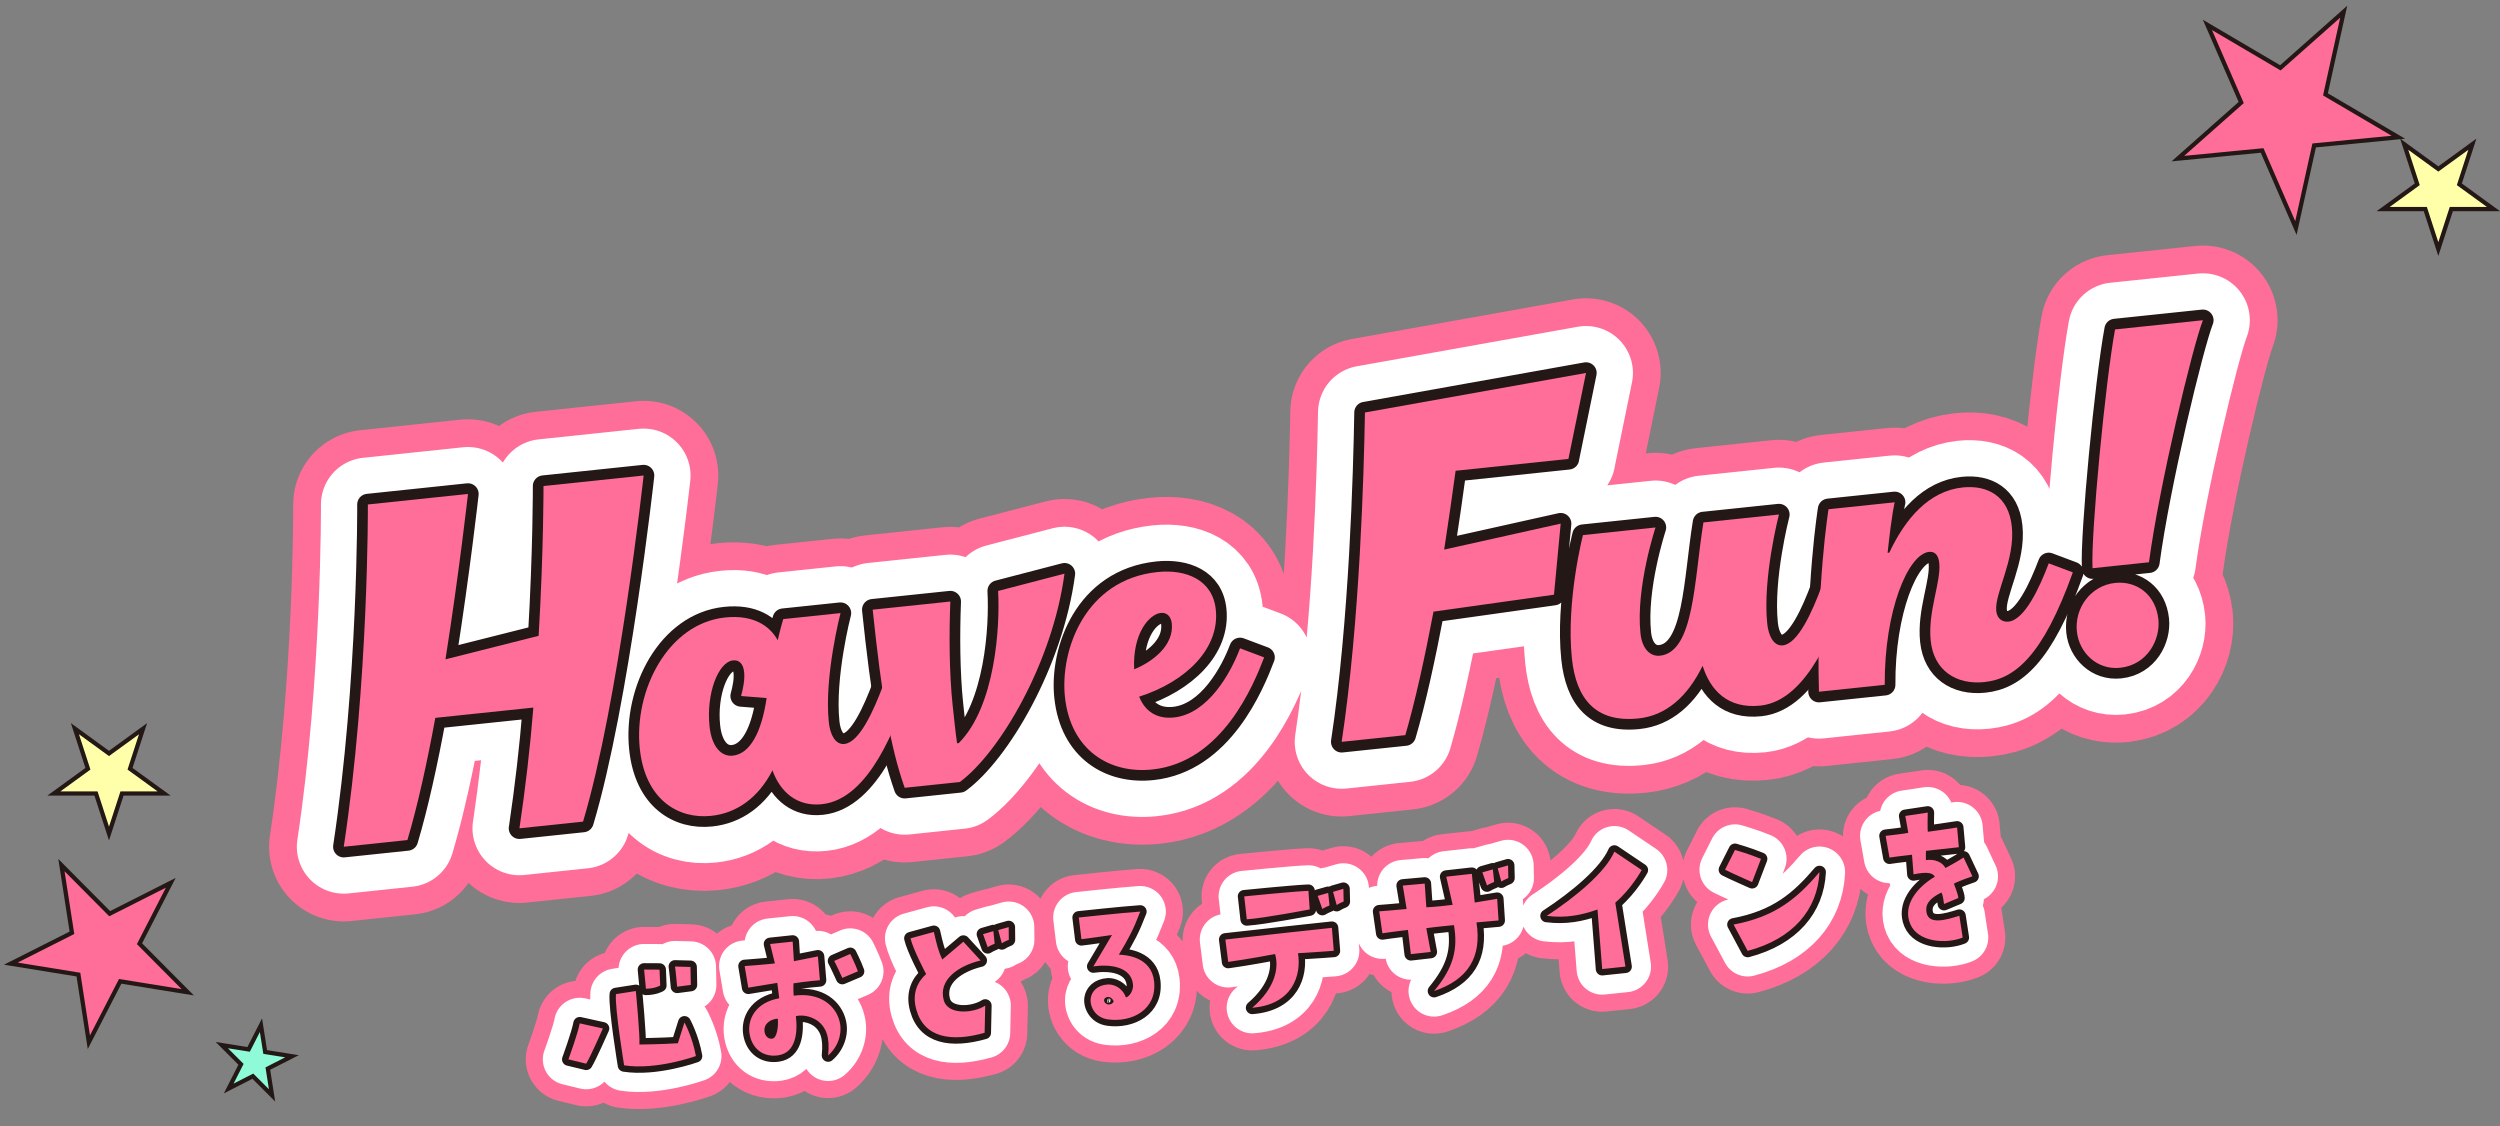 <svg xmlns="http://www.w3.org/2000/svg" id="_レイヤー_2" data-name="レイヤー 2" viewBox="0 0 586.01 264"><rect x="0" y="0" width="586.01" height="264" fill="#808080" stroke="none"/><defs><style>.cls-2,.cls-3,.cls-4,.cls-5,.cls-6,.cls-7{fill:none}.cls-2{stroke-width:20px}.cls-2,.cls-3{stroke:#ff6d99}.cls-2,.cls-3,.cls-4,.cls-5,.cls-6,.cls-7{stroke-linecap:round;stroke-linejoin:round}.cls-3{stroke-width:35px}.cls-8,.cls-9{stroke-miterlimit:10}.cls-6,.cls-7,.cls-8,.cls-9{stroke:#231816}.cls-11,.cls-8{fill:#ff6d99}.cls-9{fill:#ffa}.cls-4,.cls-5{stroke-width:22px;stroke:#fff}.cls-5{stroke-width:12px}.cls-6{stroke-width:5px}.cls-7{stroke-width:3px}</style></defs><g id="layout"><path d="m137.41 249.33-4.17-1.01s2.25-6.15 2.65-8.44l5.43 1.2s-3.05 6.92-3.92 8.25Zm8.89.39s-2.21-13.4-1.92-16.69l4.67-.73s1 10.67.83 12.54c0 0 5.42-.05 9.02-.3l1.54-4.87s1.89 3.42 2.68 7.88c0 0-9.26 3.35-16.82 2.17m5.11-17.95-.43-4.5 3.62.02.15 3.72s-1.17.73-3.34.75Zm7.31-.48s-.33-3.87-.5-4.73l3.63.1.08 4.21zM182.66 234l-.46-3.61s-3.52.57-6.8 1.12l-.85-5.06s4.87-.35 7.09-.62l-1.12-4.55 5.29-.56.28 4.59 5.63-1.12.47 5.58s-3.15.25-6.2.73c0 0-.06 1.78.06 2.89 6.38-.87 9.96 2.53 10.78 6.15.65 2.71-.39 5.87-2.71 7.85.46-4.43-.57-6.58-2.33-8-1.17-.84-3.03-1.65-5.23-1.22.47 4.09-.1 8.58-4.14 9.2-3.4.52-6.1-1.45-6.71-4.96-.59-3.36 1.31-7.42 6.96-8.41Zm-1.58 9.45c1.03-.19 1.43-2.8 1.24-4.67-1.4.07-3.2.94-3.13 2.78-.01 1.05.79 2.13 1.89 1.89m16.36-14.22s-1.57-3.49-1.91-3.98l3.77-1.64s1.17 2.33 1.8 4.07zM217.09 228.33s-3.06-5.75-3.66-8.38l5.47-1.5c.67 2.91 1.03 4.44 1.97 6.47l4.95-4.18 4.04 4.4c-5.14 1.22-10.02 4.51-8.62 9.39.96 3.36 6.8 3.07 9.7 1.19l-.14 6.37c-7.89 2.24-14.2 1.13-16.02-5.47-1.09-3.87.43-6.64 2.31-8.29m15.76-10.06.31 2.94s-1 .39-1.64.82l-1.09-3.06zm1.98 2.84-.85-3.09 2.46-.7.03 2.97s-1 .39-1.64.82M270.53 230.07c.69 6.6-5.22 9.64-10.77 8.89-3.22-.42-4.41-3.32-4.07-5.08.25-1.47 1.5-2.97 4.02-3.12 1.16-.04 3.27.54 4.22 3.05.82-.21 1.8-1.64 1.65-3.07-.45-4.26-5.61-4.76-9.29-4.21l4.37-7.38s-5.38.81-7.17 1l-.62-5.08s10.38-1.13 14.41-1.39c-1.67 4.36-2.75 6.32-5.01 10.1 1.73.06 7.66.52 8.26 6.29m-9.5 4.58c-.16-.38-.57-.83-1.02-.94-.7-.13-1.37.35-1.18.97s.72.73 1.01.78c.88-.01 1.26-.62 1.2-.81ZM287.9 225.47l-.67-5.24c7.83-.86 23.25-2.6 24.97-2.74l.44 5.38s-4.59.36-8.39.56c.86 5.14-1.27 12.04-10.72 12.79 5.46-4.68 6.29-9.39 5.35-12.59 0 0-6.58 1.25-10.99 1.84Zm3.74-15.35s11.54-1.17 15.06-1.3l.3 4.35s-10.52 2.03-14.75 2.32l-.6-5.37Zm18.32 2.94-1.09-3.06 2.46-.7.31 2.94s-1 .39-1.68.82m3.36-.92-.85-3.09 2.42-.7.07 2.97s-1.01.39-1.64.82M330.03 217.98s-4.88.59-5.99.79l-.74-5.15s3.91-.29 6.42-.55l-.9-5.49 5.14-.46.38 5.55s1.85-.03 6.17-.57l-1.5-6.6 6-.67s.59 5.97.67 6.73l5.26-.87.33 5.07s-2.35.21-5.18.46c1.29 8.11-1.93 13.39-9.93 16.08 4.6-5.55 5.61-9.8 4.65-15.45 0 0-4.42.42-6.48.72l1.03 5.56-4.65.53zm17.44-13.49 2.46-.7.31 2.94s-1 .39-1.68.82zm3.6-.94 2.42-.7.07 2.97s-1 .39-1.64.82zM362.55 214.69c6.88-4.5 13.76-10.25 15.87-15.06l6.4 4.31s-2.39 4.39-6.19 7.65l2.38 14.99-5.45.57-1.1-13.96c-3.72 1.32-7.46 2.07-11.91 1.49ZM410.7 206.77s-5.36-2.37-6.34-2.91l2.33-4.63s3.4.97 6.09 2.09zm-4.34 9.95c10.02-1.86 15.09-6.37 20.14-12.29-.44 8.77-6.2 15.65-16.84 18.46zM462.32 205.41s-3.38 1.16-4.32 1.74c0 0 1.04 2.59 1.04 3.35l-3.35 1.4s-.34-2.82-.68-2.66c-2.63 1.32-3.86 2.7-3.39 4.82.65 2.71 4.51 1.58 7.66.6l.78 5.11c-3.78 1.52-10.41 1.17-12.27-3.13-1.87-4.35 1.47-8.6 5.75-11.14-.49-.79-1.42-1.26-5-.56l-.36-4.59q-4.17.48-5.28.67l-.9-5.09s4.81-.54 5.31-.72l-.7-3.95 5.26-.79s-.1 4.07.03 4.5c0 0 5.9-.82 6.85-1l.41 4.62s-6.44.72-7.71.85c-.04 0-.02 1.69-.01 2.17 2.14-.31 3.92.55 4.58 1.85 0 0 2.67-1.41 4.25-2.46l2.07 4.41Z" class="cls-2"/><path d="m137.41 249.33-4.17-1.01s2.25-6.15 2.65-8.44l5.43 1.2s-3.05 6.92-3.92 8.25Zm8.89.39s-2.21-13.4-1.92-16.69l4.67-.73s1 10.67.83 12.54c0 0 5.42-.05 9.02-.3l1.54-4.87s1.89 3.42 2.68 7.88c0 0-9.26 3.35-16.82 2.17m5.11-17.95-.43-4.5 3.62.02.15 3.72s-1.17.73-3.34.75Zm7.31-.48s-.33-3.87-.5-4.73l3.63.1.08 4.21zM182.66 234l-.46-3.61s-3.52.57-6.8 1.12l-.85-5.06s4.87-.35 7.09-.62l-1.12-4.55 5.29-.56.28 4.59 5.63-1.12.47 5.58s-3.15.25-6.2.73c0 0-.06 1.78.06 2.89 6.38-.87 9.96 2.53 10.78 6.15.65 2.71-.39 5.87-2.71 7.85.46-4.43-.57-6.58-2.33-8-1.17-.84-3.03-1.65-5.23-1.22.47 4.09-.1 8.58-4.14 9.2-3.4.52-6.1-1.45-6.71-4.96-.59-3.36 1.31-7.42 6.96-8.41Zm-1.58 9.45c1.03-.19 1.43-2.8 1.24-4.67-1.4.07-3.2.94-3.13 2.78-.01 1.05.79 2.13 1.89 1.89m16.36-14.22s-1.57-3.49-1.91-3.98l3.77-1.64s1.17 2.33 1.8 4.07zM217.09 228.33s-3.06-5.75-3.66-8.38l5.47-1.5c.67 2.91 1.03 4.44 1.97 6.47l4.95-4.18 4.04 4.4c-5.14 1.22-10.02 4.51-8.62 9.39.96 3.36 6.8 3.07 9.7 1.19l-.14 6.37c-7.89 2.24-14.2 1.13-16.02-5.47-1.09-3.87.43-6.64 2.31-8.29m15.76-10.06.31 2.94s-1 .39-1.64.82l-1.09-3.06zm1.98 2.84-.85-3.09 2.46-.7.03 2.97s-1 .39-1.64.82M270.53 230.07c.69 6.6-5.22 9.64-10.77 8.89-3.22-.42-4.41-3.32-4.07-5.08.25-1.47 1.5-2.97 4.02-3.12 1.16-.04 3.27.54 4.22 3.05.82-.21 1.8-1.64 1.65-3.07-.45-4.26-5.61-4.76-9.29-4.21l4.37-7.38s-5.38.81-7.17 1l-.62-5.08s10.38-1.13 14.41-1.39c-1.67 4.36-2.75 6.32-5.01 10.1 1.73.06 7.66.52 8.26 6.29m-9.5 4.58c-.16-.38-.57-.83-1.02-.94-.7-.13-1.37.35-1.18.97s.72.73 1.01.78c.88-.01 1.26-.62 1.2-.81ZM287.9 225.47l-.67-5.24c7.83-.86 23.25-2.6 24.97-2.74l.44 5.38s-4.59.36-8.39.56c.86 5.14-1.27 12.04-10.72 12.79 5.46-4.68 6.29-9.39 5.35-12.59 0 0-6.58 1.25-10.99 1.84Zm3.74-15.35s11.54-1.17 15.06-1.3l.3 4.35s-10.52 2.03-14.75 2.32l-.6-5.37Zm18.32 2.94-1.09-3.06 2.46-.7.31 2.94s-1 .39-1.68.82m3.36-.92-.85-3.09 2.42-.7.07 2.97s-1.01.39-1.64.82M330.03 217.98s-4.88.59-5.99.79l-.74-5.15s3.91-.29 6.42-.55l-.9-5.49 5.14-.46.38 5.55s1.85-.03 6.17-.57l-1.5-6.6 6-.67s.59 5.97.67 6.73l5.26-.87.33 5.07s-2.35.21-5.18.46c1.29 8.11-1.93 13.39-9.93 16.08 4.6-5.55 5.61-9.8 4.65-15.45 0 0-4.42.42-6.48.72l1.03 5.56-4.65.53zm17.44-13.49 2.46-.7.31 2.94s-1 .39-1.68.82zm3.6-.94 2.42-.7.07 2.97s-1 .39-1.64.82zM362.55 214.69c6.88-4.5 13.76-10.25 15.87-15.06l6.4 4.31s-2.39 4.39-6.19 7.65l2.38 14.99-5.45.57-1.1-13.96c-3.72 1.32-7.46 2.07-11.91 1.49ZM410.7 206.77s-5.36-2.37-6.34-2.91l2.33-4.63s3.4.97 6.09 2.09zm-4.34 9.95c10.02-1.86 15.09-6.37 20.14-12.29-.44 8.77-6.2 15.65-16.84 18.46zM462.32 205.41s-3.38 1.16-4.32 1.74c0 0 1.04 2.59 1.04 3.35l-3.35 1.4s-.34-2.82-.68-2.66c-2.63 1.32-3.86 2.7-3.39 4.82.65 2.71 4.51 1.58 7.66.6l.78 5.11c-3.78 1.52-10.41 1.17-12.27-3.13-1.87-4.35 1.47-8.6 5.75-11.14-.49-.79-1.42-1.26-5-.56l-.36-4.59q-4.17.48-5.28.67l-.9-5.09s4.81-.54 5.31-.72l-.7-3.95 5.26-.79s-.1 4.07.03 4.5c0 0 5.9-.82 6.85-1l.41 4.62s-6.44.72-7.71.85c-.04 0-.02 1.69-.01 2.17 2.14-.31 3.92.55 4.58 1.85 0 0 2.67-1.41 4.25-2.46l2.07 4.41Z" class="cls-5"/><path d="m137.41 249.33-4.17-1.01s2.25-6.15 2.65-8.44l5.43 1.2s-3.05 6.92-3.92 8.25Zm8.89.39s-2.21-13.4-1.92-16.69l4.67-.73s1 10.67.83 12.54c0 0 5.42-.05 9.02-.3l1.54-4.87s1.89 3.42 2.68 7.88c0 0-9.26 3.35-16.82 2.17m5.11-17.95-.43-4.5 3.62.02.15 3.72s-1.17.73-3.34.75Zm7.31-.48s-.33-3.87-.5-4.73l3.63.1.08 4.21zM182.66 234l-.46-3.61s-3.52.57-6.8 1.12l-.85-5.06s4.87-.35 7.09-.62l-1.12-4.55 5.29-.56.28 4.59 5.63-1.12.47 5.58s-3.15.25-6.2.73c0 0-.06 1.78.06 2.89 6.38-.87 9.96 2.53 10.78 6.15.65 2.71-.39 5.87-2.71 7.85.46-4.43-.57-6.58-2.33-8-1.17-.84-3.03-1.65-5.23-1.22.47 4.09-.1 8.58-4.14 9.2-3.4.52-6.1-1.45-6.71-4.96-.59-3.36 1.31-7.42 6.96-8.41Zm-1.58 9.45c1.03-.19 1.43-2.8 1.24-4.67-1.4.07-3.2.94-3.13 2.78-.01 1.05.79 2.13 1.89 1.89m16.36-14.22s-1.57-3.49-1.91-3.98l3.77-1.64s1.17 2.33 1.8 4.07zM217.09 228.33s-3.06-5.75-3.66-8.38l5.47-1.5c.67 2.91 1.03 4.44 1.97 6.47l4.95-4.18 4.04 4.4c-5.14 1.22-10.02 4.51-8.62 9.39.96 3.36 6.8 3.07 9.7 1.19l-.14 6.37c-7.89 2.24-14.2 1.13-16.02-5.47-1.09-3.87.43-6.64 2.31-8.29m15.76-10.06.31 2.94s-1 .39-1.64.82l-1.09-3.06zm1.98 2.84-.85-3.09 2.46-.7.03 2.97s-1 .39-1.64.82M270.53 230.07c.69 6.6-5.22 9.64-10.77 8.89-3.22-.42-4.41-3.32-4.07-5.08.25-1.47 1.5-2.97 4.02-3.12 1.16-.04 3.27.54 4.22 3.05.82-.21 1.8-1.64 1.65-3.07-.45-4.26-5.61-4.76-9.29-4.21l4.37-7.38s-5.38.81-7.17 1l-.62-5.08s10.38-1.13 14.41-1.39c-1.67 4.36-2.75 6.32-5.01 10.1 1.73.06 7.66.52 8.26 6.29m-9.5 4.58c-.16-.38-.57-.83-1.02-.94-.7-.13-1.37.35-1.18.97s.72.73 1.01.78c.88-.01 1.26-.62 1.2-.81ZM287.9 225.47l-.67-5.24c7.83-.86 23.25-2.6 24.97-2.74l.44 5.38s-4.59.36-8.39.56c.86 5.14-1.27 12.04-10.72 12.79 5.46-4.68 6.29-9.39 5.35-12.59 0 0-6.58 1.25-10.99 1.84Zm3.74-15.35s11.54-1.17 15.06-1.3l.3 4.35s-10.52 2.03-14.75 2.32l-.6-5.37Zm18.32 2.94-1.09-3.06 2.46-.7.31 2.94s-1 .39-1.68.82m3.36-.92-.85-3.09 2.42-.7.07 2.97s-1.01.39-1.64.82M330.03 217.98s-4.88.59-5.99.79l-.74-5.15s3.91-.29 6.42-.55l-.9-5.49 5.14-.46.38 5.55s1.85-.03 6.17-.57l-1.5-6.6 6-.67s.59 5.97.67 6.73l5.26-.87.33 5.07s-2.35.21-5.18.46c1.29 8.11-1.93 13.39-9.93 16.08 4.6-5.55 5.61-9.8 4.65-15.45 0 0-4.42.42-6.48.72l1.03 5.56-4.65.53zm17.44-13.49 2.46-.7.31 2.94s-1 .39-1.68.82zm3.6-.94 2.42-.7.07 2.97s-1 .39-1.64.82zM362.55 214.69c6.88-4.5 13.76-10.25 15.87-15.06l6.4 4.31s-2.39 4.39-6.19 7.65l2.38 14.99-5.45.57-1.1-13.96c-3.72 1.32-7.46 2.07-11.91 1.49ZM410.7 206.77s-5.36-2.37-6.34-2.91l2.33-4.63s3.4.97 6.09 2.09zm-4.34 9.95c10.02-1.86 15.09-6.37 20.14-12.29-.44 8.77-6.2 15.65-16.84 18.46zM462.32 205.41s-3.38 1.16-4.32 1.74c0 0 1.04 2.59 1.04 3.35l-3.35 1.4s-.34-2.82-.68-2.66c-2.63 1.32-3.86 2.7-3.39 4.82.65 2.71 4.51 1.58 7.66.6l.78 5.11c-3.78 1.52-10.41 1.17-12.27-3.13-1.87-4.35 1.47-8.6 5.75-11.14-.49-.79-1.42-1.26-5-.56l-.36-4.59q-4.17.48-5.28.67l-.9-5.09s4.81-.54 5.31-.72l-.7-3.95 5.26-.79s-.1 4.07.03 4.5c0 0 5.9-.82 6.85-1l.41 4.62s-6.44.72-7.71.85c-.04 0-.02 1.69-.01 2.17 2.14-.31 3.92.55 4.58 1.85 0 0 2.67-1.41 4.25-2.46l2.07 4.41Z" class="cls-7"/><path d="m137.41 249.33-4.17-1.01s2.25-6.15 2.65-8.44l5.43 1.2s-3.05 6.92-3.92 8.25Zm8.89.39s-2.21-13.4-1.92-16.69l4.67-.73s1 10.67.83 12.54c0 0 5.42-.05 9.02-.3l1.54-4.87s1.89 3.42 2.68 7.88c0 0-9.26 3.35-16.82 2.17m5.11-17.95-.43-4.5 3.62.02.15 3.72s-1.17.73-3.34.75Zm7.31-.48s-.33-3.87-.5-4.73l3.63.1.08 4.21zM182.66 234l-.46-3.61s-3.52.57-6.8 1.12l-.85-5.06s4.87-.35 7.09-.62l-1.12-4.55 5.29-.56.28 4.59 5.63-1.12.47 5.58s-3.15.25-6.2.73c0 0-.06 1.78.06 2.89 6.38-.87 9.96 2.53 10.78 6.15.65 2.71-.39 5.87-2.71 7.85.46-4.43-.57-6.58-2.33-8-1.17-.84-3.03-1.65-5.23-1.22.47 4.09-.1 8.58-4.14 9.2-3.4.52-6.1-1.45-6.71-4.96-.59-3.36 1.31-7.42 6.96-8.41Zm-1.58 9.45c1.03-.19 1.43-2.8 1.24-4.67-1.4.07-3.2.94-3.13 2.78-.01 1.05.79 2.13 1.89 1.89m16.36-14.22s-1.57-3.49-1.91-3.98l3.77-1.64s1.17 2.33 1.8 4.07zM217.09 228.33s-3.06-5.75-3.66-8.38l5.47-1.5c.67 2.91 1.03 4.44 1.97 6.47l4.95-4.18 4.04 4.4c-5.14 1.22-10.02 4.51-8.62 9.39.96 3.36 6.8 3.07 9.7 1.19l-.14 6.37c-7.89 2.24-14.2 1.13-16.02-5.47-1.09-3.87.43-6.64 2.31-8.29m15.76-10.06.31 2.94s-1 .39-1.64.82l-1.09-3.06zm1.98 2.84-.85-3.09 2.46-.7.03 2.97s-1 .39-1.64.82M270.53 230.07c.69 6.6-5.22 9.64-10.77 8.89-3.22-.42-4.41-3.32-4.07-5.08.25-1.47 1.5-2.97 4.02-3.12 1.16-.04 3.27.54 4.22 3.05.82-.21 1.8-1.64 1.65-3.07-.45-4.26-5.61-4.76-9.29-4.21l4.37-7.38s-5.38.81-7.17 1l-.62-5.08s10.38-1.13 14.41-1.39c-1.67 4.36-2.75 6.32-5.01 10.1 1.73.06 7.66.52 8.26 6.29m-9.5 4.58c-.16-.38-.57-.83-1.02-.94-.7-.13-1.37.35-1.18.97s.72.73 1.01.78c.88-.01 1.26-.62 1.2-.81ZM287.9 225.47l-.67-5.24c7.83-.86 23.25-2.6 24.97-2.74l.44 5.38s-4.59.36-8.39.56c.86 5.14-1.27 12.04-10.72 12.79 5.46-4.68 6.29-9.39 5.35-12.59 0 0-6.58 1.25-10.99 1.84Zm3.74-15.35s11.54-1.17 15.06-1.3l.3 4.35s-10.52 2.03-14.75 2.32l-.6-5.37Zm18.32 2.94-1.09-3.06 2.46-.7.31 2.94s-1 .39-1.68.82m3.36-.92-.85-3.09 2.42-.7.07 2.97s-1.01.39-1.64.82M330.03 217.98s-4.88.59-5.99.79l-.74-5.15s3.91-.29 6.42-.55l-.9-5.49 5.14-.46.38 5.55s1.85-.03 6.17-.57l-1.5-6.6 6-.67s.59 5.97.67 6.73l5.26-.87.33 5.07s-2.35.21-5.18.46c1.29 8.11-1.93 13.39-9.93 16.08 4.6-5.55 5.61-9.8 4.65-15.45 0 0-4.42.42-6.48.72l1.03 5.56-4.65.53zm17.44-13.49 2.46-.7.31 2.94s-1 .39-1.68.82zm3.6-.94 2.42-.7.07 2.97s-1 .39-1.64.82zM362.55 214.69c6.88-4.5 13.76-10.25 15.87-15.06l6.4 4.31s-2.39 4.39-6.19 7.65l2.38 14.99-5.45.57-1.1-13.96c-3.72 1.32-7.46 2.07-11.91 1.49ZM410.7 206.77s-5.36-2.37-6.34-2.91l2.33-4.63s3.4.97 6.09 2.09zm-4.34 9.95c10.02-1.86 15.09-6.37 20.14-12.29-.44 8.77-6.2 15.65-16.84 18.46zM462.32 205.41s-3.38 1.16-4.32 1.74c0 0 1.04 2.59 1.04 3.35l-3.35 1.4s-.34-2.82-.68-2.66c-2.63 1.32-3.86 2.7-3.39 4.82.65 2.71 4.51 1.58 7.66.6l.78 5.11c-3.78 1.52-10.41 1.17-12.27-3.13-1.87-4.35 1.47-8.6 5.75-11.14-.49-.79-1.42-1.26-5-.56l-.36-4.59q-4.17.48-5.28.67l-.9-5.09s4.81-.54 5.31-.72l-.7-3.95 5.26-.79s-.1 4.07.03 4.5c0 0 5.9-.82 6.85-1l.41 4.62s-6.44.72-7.71.85c-.04 0-.02 1.69-.01 2.17 2.14-.31 3.92.55 4.58 1.85 0 0 2.67-1.41 4.25-2.46l2.07 4.41Z" class="cls-11"/><path d="M121.76 194.16c1.41-9.5 2.52-19.07 3.26-28.3l-22.98 2.41c-1.92 10.46-4.16 20.65-6.54 28.64l-14.92 1.57c5.88-38.73 5.65-80.23 5.65-80.23l23.47-2.47s-2.02 18.11-5.28 38.77l21.84-5.51c1.19-20.24 1.14-35.11 1.14-35.11l23.47-2.47s-5.86 53.31-14.2 81.13l-14.92 1.57ZM212.59 162.89c-2.45 6.39-8.49 24.42-19.93 25.62-5.77.61-9.75-2.8-11.59-7.93-3.34 6.48-8.4 10.03-14.36 10.66-7.66.81-15.47-3.7-16.74-15.74-1.43-13.63 6.57-29.35 20-30.76 6.56-.69 10.46 1.92 12.33 5.34.69-2.99 1.29-4.96 1.29-4.96l13.43-1.41s-3.87 14.89-2.74 25.63c.28 2.69 1.46 5.28 3.65 5.05 3.58-.38 6.91-7.97 9.03-13.62l5.65 2.12Zm-32.9.74-5.98-.48c.51-1.86.9-3.92.72-5.61-.2-1.89-1.11-2.9-2.6-2.74-3.48.37-6.32 7.8-5.51 15.46.47 4.48 2.56 7.17 5.45 6.87 4.08-.43 6.76-5.54 7.93-13.5Z" class="cls-3"/><path d="M249.52 134.47c-2.82 21.01-15.29 42.03-24.53 48.83l-12.93 1.36c-3.44-9.79-5.39-21.66-7.5-41.75l18.2-1.91c-.3 7.67-.26 16.62.53 24.18.37 3.48.69 6.56 1.05 9.04l.4-.04c8.55-8.54 9.7-27.27 9.22-35.66zM267.03 163.3c1.37 3.48 4.18 5.29 8.15 4.88 8.06-.85 13.37-10.56 15.49-16.21l5.65 2.12c-2.45 6.39-9.79 24.56-26.2 26.28-10.05 1.06-19.18-4.52-20.5-17.05-1.14-10.84 4.66-27.44 21.67-29.23 6.66-.7 12.96 1.76 13.7 8.82.96 9.15-7.07 16.93-17.97 20.39Zm-1.18-6.41c4.34-1.76 9.37-5.61 8.82-10.78-.16-1.49-1.08-2.6-2.57-2.44-2.59.27-6.65 4.62-6.25 13.23ZM367.66 107.57l-26.46 2.78c-.73 5.51-1.67 11.84-2.68 18.48l27.31-6.09-1.57 16.66-28.24 3.97c-2.01 10.57-4.24 20.86-6.61 28.95l-14.92 1.57c4.28-28.2 5.22-63.2 5.46-77.2l51.82-9.27-4.12 20.14ZM432.58 139.77c-2.45 6.39-8.49 24.42-19.93 25.63-7.66.8-11.74-3.59-13.55-9.34-3.56 7.31-8.63 11.67-14.99 12.34-10.24 1.08-14.68-4.79-15.65-14.04-1.41-13.43 2.59-28.93 2.59-28.93l17.01-1.79s-4.66 14.06-3.53 24.81c.4 3.78 2.39 5.48 4.57 5.25 8.06-.85 7.99-17.73 10.19-31.24l17.7-1.86s-3.87 14.89-2.74 25.63c.28 2.69 1.46 5.28 3.65 5.05 3.58-.38 6.91-7.97 9.03-13.62l5.65 2.12Z" class="cls-3"/><path d="M444.13 117.74s-.6 1.97-1.67 11.84l.4-.04c3.78-8.04 9.34-14.46 17.2-15.28 5.77-.61 10.77 1.99 11.52 9.15.83 7.86-4.09 15.61-3.65 19.79.21 1.99 1.59 2.65 2.88 2.51 3.78-.4 7.3-8.01 9.42-13.66l5.65 2.12c-7.07 19.75-13.67 24.97-20.73 25.71-6.66.7-11.86-2.78-12.58-9.64-.73-6.96 2.47-13.83 2-18.31-.21-1.99-1.19-2.69-2.38-2.57-4.97.52-10.51 13.88-10.4 31.16l-15.42 1.62c-.68-24.67 2.24-42.77 2.24-42.77zM505.94 145.23c.48 4.58-2.5 10.62-8.97 11.3-5.47.58-9.63-3.61-10.14-8.49-.59-5.57 3.29-10.8 8.96-11.4 5.07-.53 9.54 2.72 10.15 8.59m-15.44-12.05c-.43-7.9 3.03-43.86 5.28-55.96l20.59-2.16c-2.38 6.08-10.22 38.58-12.64 56.74l-13.23 1.39Z" class="cls-3"/><path d="M121.76 194.16c1.41-9.5 2.52-19.07 3.26-28.3l-22.98 2.41c-1.92 10.46-4.16 20.65-6.54 28.64l-14.92 1.57c5.88-38.73 5.65-80.23 5.65-80.23l23.47-2.47s-2.02 18.11-5.28 38.77l21.84-5.51c1.19-20.24 1.14-35.11 1.14-35.11l23.47-2.47s-5.86 53.31-14.2 81.13l-14.92 1.57ZM212.59 162.89c-2.45 6.39-8.49 24.42-19.93 25.62-5.77.61-9.75-2.8-11.59-7.93-3.34 6.48-8.4 10.03-14.36 10.66-7.66.81-15.47-3.7-16.74-15.74-1.43-13.63 6.57-29.35 20-30.76 6.56-.69 10.46 1.92 12.33 5.34.69-2.99 1.29-4.96 1.29-4.96l13.43-1.41s-3.87 14.89-2.74 25.63c.28 2.69 1.46 5.28 3.65 5.05 3.58-.38 6.91-7.97 9.03-13.62l5.65 2.12Zm-32.9.74-5.98-.48c.51-1.86.9-3.92.72-5.61-.2-1.89-1.11-2.9-2.6-2.74-3.48.37-6.32 7.8-5.51 15.46.47 4.48 2.56 7.17 5.45 6.87 4.08-.43 6.76-5.54 7.93-13.5Z" class="cls-4"/><path d="M249.52 134.47c-2.82 21.01-15.29 42.03-24.53 48.83l-12.93 1.36c-3.44-9.79-5.39-21.66-7.5-41.75l18.2-1.91c-.3 7.67-.26 16.62.53 24.18.37 3.48.69 6.56 1.05 9.04l.4-.04c8.55-8.54 9.7-27.27 9.22-35.66zM267.03 163.3c1.37 3.48 4.18 5.29 8.15 4.88 8.06-.85 13.37-10.56 15.49-16.21l5.65 2.12c-2.45 6.39-9.79 24.56-26.2 26.28-10.05 1.06-19.18-4.52-20.5-17.05-1.14-10.84 4.66-27.44 21.67-29.23 6.66-.7 12.96 1.76 13.7 8.82.96 9.15-7.07 16.93-17.97 20.39Zm-1.18-6.41c4.34-1.76 9.37-5.61 8.82-10.78-.16-1.49-1.08-2.6-2.57-2.44-2.59.27-6.65 4.62-6.25 13.23ZM367.66 107.57l-26.46 2.78c-.73 5.51-1.67 11.84-2.68 18.48l27.31-6.09-1.57 16.66-28.24 3.97c-2.01 10.57-4.24 20.86-6.61 28.95l-14.92 1.57c4.28-28.2 5.22-63.2 5.46-77.2l51.82-9.27-4.12 20.14ZM432.58 139.77c-2.45 6.39-8.49 24.42-19.93 25.63-7.66.8-11.74-3.59-13.55-9.34-3.56 7.31-8.63 11.67-14.99 12.34-10.24 1.08-14.68-4.79-15.65-14.04-1.41-13.43 2.59-28.93 2.59-28.93l17.01-1.79s-4.66 14.06-3.53 24.81c.4 3.78 2.39 5.48 4.57 5.25 8.06-.85 7.99-17.73 10.19-31.24l17.7-1.86s-3.87 14.89-2.74 25.63c.28 2.69 1.46 5.28 3.65 5.05 3.58-.38 6.91-7.97 9.03-13.62l5.65 2.12Z" class="cls-4"/><path d="M444.13 117.74s-.6 1.97-1.67 11.84l.4-.04c3.78-8.04 9.34-14.46 17.2-15.28 5.77-.61 10.77 1.99 11.52 9.15.83 7.86-4.09 15.61-3.65 19.79.21 1.99 1.59 2.65 2.88 2.51 3.78-.4 7.3-8.01 9.42-13.66l5.65 2.12c-7.07 19.75-13.67 24.97-20.73 25.71-6.66.7-11.86-2.78-12.58-9.64-.73-6.96 2.47-13.83 2-18.31-.21-1.99-1.19-2.69-2.38-2.57-4.97.52-10.51 13.88-10.4 31.16l-15.42 1.62c-.68-24.67 2.24-42.77 2.24-42.77zM505.94 145.23c.48 4.58-2.5 10.62-8.97 11.3-5.47.58-9.63-3.61-10.14-8.49-.59-5.57 3.29-10.8 8.96-11.4 5.07-.53 9.54 2.72 10.15 8.59m-15.44-12.05c-.43-7.9 3.03-43.86 5.28-55.96l20.59-2.16c-2.38 6.08-10.22 38.58-12.64 56.74l-13.23 1.39Z" class="cls-4"/><path d="M121.76 194.16c1.41-9.5 2.52-19.07 3.26-28.3l-22.98 2.41c-1.92 10.46-4.16 20.65-6.54 28.64l-14.92 1.57c5.88-38.73 5.65-80.23 5.65-80.23l23.47-2.47s-2.02 18.11-5.28 38.77l21.84-5.51c1.19-20.24 1.14-35.11 1.14-35.11l23.47-2.47s-5.86 53.31-14.2 81.13l-14.92 1.57ZM212.59 162.89c-2.45 6.39-8.49 24.42-19.93 25.62-5.77.61-9.75-2.8-11.59-7.93-3.34 6.48-8.4 10.03-14.36 10.66-7.66.81-15.47-3.7-16.74-15.74-1.43-13.63 6.57-29.35 20-30.76 6.56-.69 10.46 1.92 12.33 5.34.69-2.99 1.29-4.96 1.29-4.96l13.43-1.41s-3.87 14.89-2.74 25.63c.28 2.69 1.46 5.28 3.65 5.05 3.58-.38 6.91-7.97 9.03-13.62l5.65 2.12Zm-32.9.74-5.98-.48c.51-1.86.9-3.92.72-5.61-.2-1.89-1.11-2.9-2.6-2.74-3.48.37-6.32 7.8-5.51 15.46.47 4.48 2.56 7.17 5.45 6.87 4.08-.43 6.76-5.54 7.93-13.5Z" class="cls-6"/><path d="M249.52 134.47c-2.82 21.01-15.29 42.03-24.53 48.83l-12.93 1.36c-3.44-9.79-5.39-21.66-7.5-41.75l18.2-1.91c-.3 7.67-.26 16.62.53 24.18.37 3.48.69 6.56 1.05 9.04l.4-.04c8.55-8.54 9.7-27.27 9.22-35.66zM267.03 163.3c1.37 3.48 4.18 5.29 8.15 4.88 8.06-.85 13.37-10.56 15.49-16.21l5.65 2.12c-2.45 6.39-9.79 24.56-26.2 26.28-10.05 1.06-19.18-4.52-20.5-17.05-1.14-10.84 4.66-27.44 21.67-29.23 6.66-.7 12.96 1.76 13.7 8.82.96 9.15-7.07 16.93-17.97 20.39Zm-1.18-6.41c4.34-1.76 9.37-5.61 8.82-10.78-.16-1.49-1.08-2.6-2.57-2.44-2.59.27-6.65 4.62-6.25 13.23ZM367.66 107.57l-26.46 2.78c-.73 5.51-1.67 11.84-2.68 18.48l27.31-6.09-1.57 16.66-28.24 3.97c-2.01 10.57-4.24 20.86-6.61 28.95l-14.92 1.57c4.28-28.2 5.22-63.2 5.46-77.2l51.82-9.27-4.12 20.14ZM432.58 139.77c-2.45 6.39-8.49 24.42-19.93 25.63-7.66.8-11.74-3.59-13.55-9.34-3.56 7.31-8.63 11.67-14.99 12.34-10.24 1.08-14.68-4.79-15.65-14.04-1.41-13.43 2.59-28.93 2.59-28.93l17.01-1.79s-4.66 14.06-3.53 24.81c.4 3.78 2.39 5.48 4.57 5.25 8.06-.85 7.99-17.73 10.19-31.24l17.7-1.86s-3.87 14.89-2.74 25.63c.28 2.69 1.46 5.28 3.65 5.05 3.58-.38 6.91-7.97 9.03-13.62l5.65 2.12Z" class="cls-6"/><path d="M444.13 117.74s-.6 1.97-1.67 11.84l.4-.04c3.78-8.04 9.34-14.46 17.2-15.28 5.77-.61 10.77 1.99 11.52 9.15.83 7.86-4.09 15.61-3.65 19.79.21 1.99 1.59 2.65 2.88 2.51 3.78-.4 7.3-8.01 9.42-13.66l5.65 2.12c-7.07 19.75-13.67 24.97-20.73 25.71-6.66.7-11.86-2.78-12.58-9.64-.73-6.96 2.47-13.83 2-18.31-.21-1.99-1.19-2.69-2.38-2.57-4.97.52-10.51 13.88-10.4 31.16l-15.42 1.62c-.68-24.67 2.24-42.77 2.24-42.77zM505.94 145.23c.48 4.58-2.5 10.62-8.97 11.3-5.47.58-9.63-3.61-10.14-8.49-.59-5.57 3.29-10.8 8.96-11.4 5.07-.53 9.54 2.72 10.15 8.59m-15.44-12.05c-.43-7.9 3.03-43.86 5.28-55.96l20.59-2.16c-2.38 6.08-10.22 38.58-12.64 56.74l-13.23 1.39Z" class="cls-6"/><path d="M121.76 194.16c1.41-9.5 2.52-19.07 3.26-28.3l-22.98 2.41c-1.92 10.46-4.16 20.65-6.54 28.64l-14.92 1.57c5.88-38.73 5.65-80.23 5.65-80.23l23.47-2.47s-2.02 18.11-5.28 38.77l21.84-5.51c1.19-20.24 1.14-35.11 1.14-35.11l23.47-2.47s-5.86 53.31-14.2 81.13l-14.92 1.57ZM212.59 162.89c-2.45 6.39-8.49 24.42-19.93 25.62-5.77.61-9.75-2.8-11.59-7.93-3.34 6.48-8.4 10.03-14.36 10.66-7.66.81-15.47-3.7-16.74-15.74-1.43-13.63 6.57-29.35 20-30.76 6.56-.69 10.46 1.92 12.33 5.34.69-2.99 1.29-4.96 1.29-4.96l13.43-1.41s-3.87 14.89-2.74 25.63c.28 2.69 1.46 5.28 3.65 5.05 3.58-.38 6.91-7.97 9.03-13.62l5.65 2.12Zm-32.9.74-5.98-.48c.51-1.86.9-3.92.72-5.61-.2-1.89-1.11-2.9-2.6-2.74-3.48.37-6.32 7.8-5.51 15.46.47 4.48 2.56 7.17 5.45 6.87 4.08-.43 6.76-5.54 7.93-13.5Z" class="cls-11"/><path d="M249.52 134.47c-2.82 21.01-15.29 42.03-24.53 48.83l-12.93 1.36c-3.44-9.79-5.39-21.66-7.5-41.75l18.2-1.91c-.3 7.67-.26 16.62.53 24.18.37 3.48.69 6.56 1.05 9.04l.4-.04c8.55-8.54 9.7-27.27 9.22-35.66zM267.03 163.3c1.37 3.48 4.18 5.29 8.15 4.88 8.06-.85 13.37-10.56 15.49-16.21l5.65 2.12c-2.45 6.39-9.79 24.56-26.2 26.28-10.05 1.06-19.18-4.52-20.5-17.05-1.14-10.84 4.66-27.44 21.67-29.23 6.66-.7 12.96 1.76 13.7 8.82.96 9.15-7.07 16.93-17.97 20.39Zm-1.18-6.41c4.34-1.76 9.37-5.61 8.82-10.78-.16-1.49-1.08-2.6-2.57-2.44-2.59.27-6.65 4.62-6.25 13.23ZM367.66 107.57l-26.46 2.78c-.73 5.51-1.67 11.84-2.68 18.48l27.31-6.09-1.57 16.66-28.24 3.97c-2.01 10.57-4.24 20.86-6.61 28.95l-14.92 1.57c4.28-28.2 5.22-63.2 5.46-77.2l51.82-9.27-4.12 20.14ZM432.58 139.77c-2.45 6.39-8.49 24.42-19.93 25.63-7.66.8-11.74-3.59-13.55-9.34-3.56 7.31-8.63 11.67-14.99 12.34-10.24 1.08-14.68-4.79-15.65-14.04-1.41-13.43 2.59-28.93 2.59-28.93l17.01-1.79s-4.66 14.06-3.53 24.81c.4 3.78 2.39 5.48 4.57 5.25 8.06-.85 7.99-17.73 10.19-31.24l17.7-1.86s-3.87 14.89-2.74 25.63c.28 2.69 1.46 5.28 3.65 5.05 3.58-.38 6.91-7.97 9.03-13.62l5.65 2.12Z" class="cls-11"/><path d="M444.13 117.74s-.6 1.97-1.67 11.84l.4-.04c3.78-8.04 9.34-14.46 17.2-15.28 5.77-.61 10.77 1.99 11.52 9.15.83 7.86-4.09 15.61-3.65 19.79.21 1.99 1.59 2.65 2.88 2.51 3.78-.4 7.3-8.01 9.42-13.66l5.65 2.12c-7.07 19.75-13.67 24.97-20.73 25.71-6.66.7-11.86-2.78-12.58-9.64-.73-6.96 2.47-13.83 2-18.31-.21-1.99-1.19-2.69-2.38-2.57-4.97.52-10.51 13.88-10.4 31.16l-15.42 1.62c-.68-24.67 2.24-42.77 2.24-42.77zM505.94 145.23c.48 4.58-2.5 10.62-8.97 11.3-5.47.58-9.63-3.61-10.14-8.49-.59-5.57 3.29-10.8 8.96-11.4 5.07-.53 9.54 2.72 10.15 8.59m-15.44-12.05c-.43-7.9 3.03-43.86 5.28-55.96l20.59-2.16c-2.38 6.08-10.22 38.58-12.64 56.74l-13.23 1.39Z" class="cls-11"/><path d="m44.01 232.59-15.84-2.56-7.34 14.27-2.45-15.85-15.85-2.57 14.33-7.23-2.46-15.86 11.31 11.38 14.32-7.24-7.33 14.28z" class="cls-8"/><path d="M25.55 195.39 22.5 186h-9.87l7.98-5.8-3.05-9.39 7.99 5.8 7.98-5.8-3.05 9.39 7.99 5.8H28.6zM571.55 58.39 568.5 49h-9.87l7.98-5.8-3.05-9.39 7.99 5.8 7.98-5.8-3.05 9.39 7.99 5.8h-9.87z" class="cls-9"/><path d="m53.61 255.15 2.88-5.67-4.49-4.5 6.28 1 2.89-5.67.99 6.28 6.29 1-5.67 2.89.99 6.28-4.5-4.5z" style="stroke-miterlimit:10;stroke:#231816;fill:#8efad7"/><path d="m562.19 32.17-19.74 1.92-4.28 19.37-7.92-18.19-19.75 1.91 14.85-13.15-7.92-18.19 17.1 10.06 14.85-13.16-4.28 19.38z" class="cls-8"/><path d="M0 0h584v264H0z" style="fill:none"/></g></svg>